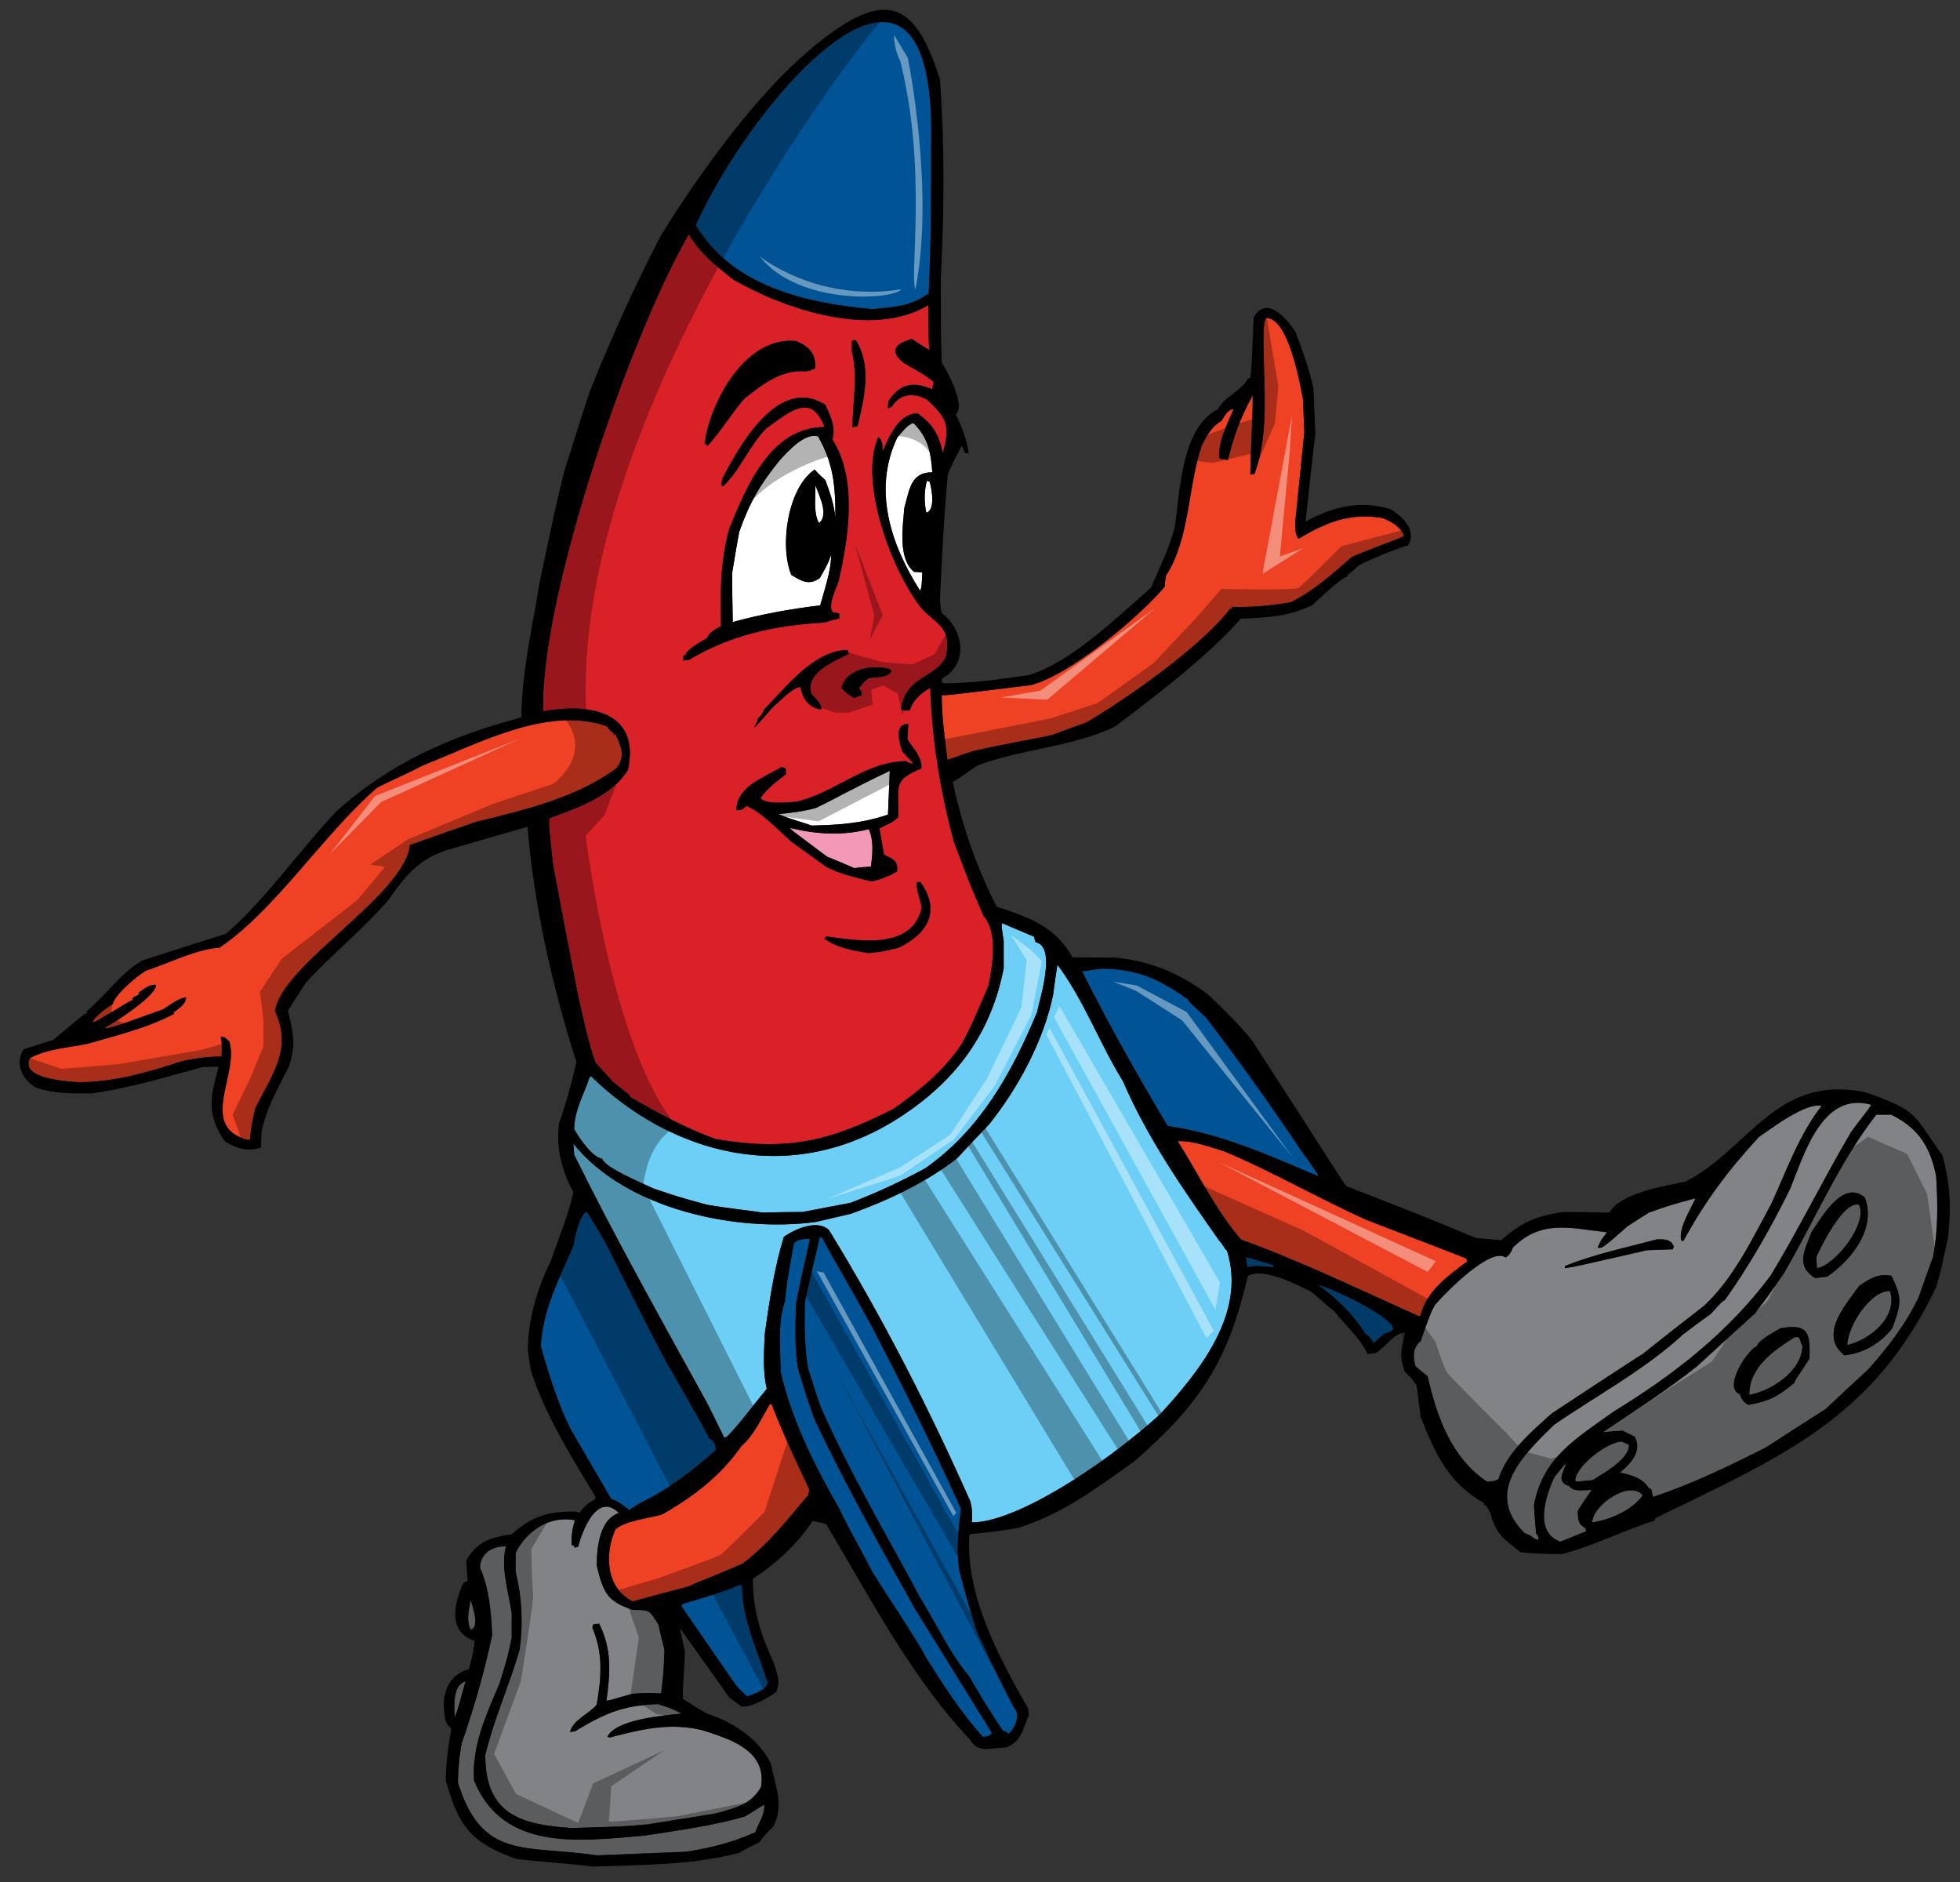 <?xml version="1.0" encoding="utf-8"?>
<!-- Generator: Adobe Illustrator 17.0.0, SVG Export Plug-In . SVG Version: 6.00 Build 0)  -->
<!DOCTYPE svg PUBLIC "-//W3C//DTD SVG 1.1//EN" "http://www.w3.org/Graphics/SVG/1.1/DTD/svg11.dtd">
<svg version="1.1" id="Layer_1" xmlns="http://www.w3.org/2000/svg" xmlns:xlink="http://www.w3.org/1999/xlink" x="0px" y="0px"
	 width="200px" height="192px" viewBox="0 0 200 192" style="enable-background:new 0 0 200 192;" xml:space="preserve">
<rect x="0" y="0" width="200" height="192" fill="#333333" stroke="none"/>
<path id="color6" style="fill:#818386;" d="M76.012,185.315c0.931-0.528,1.704-1.117,1.983-1.179c0,1.147-0.559,1.766-0.929,2.788
	c-2.356,1.055-4.494,1.58-7.035,1.983c-3.037,0.125-6.074,0.249-9.081,0.373c-7.391-1.094-11.747,0.538-14.225-7.438
	c0.032-1.363,0.126-2.695,0.404-4.029c1.271-3.687,2.294-7.221,3.097-11.032c-0.124-2.293-0.279-4.681-1.238-6.818
	c0-1.455,1.238-2.263,2.634-2.199c-0.559,2.23,0.278,4.586,0.59,6.846v2.483c-0.436,2.044-0.436,2.044-1.241,4.648
	c-1.363,3.224-2.85,6.353-2.6,9.917c2.967,7.159,10.469,6.23,17.414,5.607C69.132,186.741,72.728,186.273,76.012,185.315z
	 M58.657,176.637c-0.186,0-0.339,0.03-0.495,0.063c0.312-1.254,1.904-1.817,2.727-2.789c0.465-2.695,0.681-5.269-0.434-7.809
	c0-0.126,0.029-0.248,0.064-0.373c0.184-0.031,0.4-0.063,0.619-0.094c1.302,2.636,1.146,4.959,0.743,7.871
	c0.434-0.029,1.024-0.278,2.666-0.712c1.488-0.094,1.488-0.094,2.913-0.03c0.248-2.076,0.248-2.076,0.341-4.433
	c-0.216-0.866-0.433-1.734-0.619-2.603c-0.961-1.457-0.776-1.488-2.636-1.488c-2.633-0.93-2.943-1.703-3.656-4.493
	c0-1.827,0.278-4.739,2.26-5.393c-2.199-2.2-3.751,1.83-4.151,3.441l-0.372,0.093c-0.031-0.093-0.063-0.154-0.063-0.217h-0.215
	c-0.093-0.898,0.063-1.706,0.31-2.572c-2.634-0.525-4.959,1.146-6.043,3.315v1.954c0.653,2.603,0.775,5.328,0.404,7.963
	c-1.053,3.595-2.634,7.098-3.502,10.723c0,6.074,3.681,7.105,8.831,7.438c5.268-0.153,5.268-0.153,7.747-0.372
	c2.294-0.37,4.618-0.743,6.942-1.114c2.016-0.588,3.564-0.866,4.617-2.695c0.621-3.78-3.223-4.896-5.981-5.798
	c-3.379-0.804-6.199-0.092-9.452,0.746c-0.093-0.031-0.188-0.062-0.249-0.062c0.899-1.83,5.794-2.171,7.593-2.388
	c-1.177-0.559-1.177-0.559-2.418-0.958C63.585,173.973,61.726,174.778,58.657,176.637z M46.385,175.243
	c0.34-0.868,0.34-0.868,1.115-3.718C46.107,171.991,46.385,174.128,46.385,175.243z M48.027,163.249
	c-0.186,0.961-0.464,2.048,0,3.007C48.989,166.039,48.214,163.838,48.027,163.249z M160.151,151.628
	c-1.362-0.434-0.682-1.333-0.31-2.388c-0.436,0.465-0.837,0.961-1.238,1.459c-0.869,1.919-2.108,5.575,0.586,6.567
	c0.622-0.154,2.357-0.991,2.665-1.023c-0.03-0.122-0.062-0.245-0.062-0.339c-0.836-0.464-0.744-0.867-0.806-1.769
	c1.022-1.642,1.333-1.891,1.395-2.137C161.764,152,160.554,152.246,160.151,151.628z M156.744,156.432
	c0.215,0.277,0.215,0.277,0.276,0.619h-0.31c-0.65-0.465-0.65-0.465-1.147-0.65c-4.058-4.06-0.37-7.779,3.038-11.063
	c4.338-2.976,9.297-5.642,13.139-9.203c0.93-0.716,1.859-1.398,2.819-2.078c1.209-1.333,1.209-1.333,1.429-1.395
	c2.569-3.625,4.707-7.378,6.66-11.344c1.396-3.348,3.224-10.041,8.274-8.615c0,0.186-1.115,1.487-2.075,2.853
	c-2.82,4.771-5.299,9.854-8.182,14.596c-4.369,5.824-9.824,10.071-16.053,13.882c-3.813,2.76-7.19,4.648-8.087,9.514
	C156.588,154.51,156.648,155.47,156.744,156.432z M162.477,155.316c1.827-0.278,4.061-1.24,5.145-2.759
	C166.318,150.916,162.477,153.579,162.477,155.316z M197.558,119.956c0.186,2.788,0.217,5.516-0.311,8.274
	c-0.496,1.362-0.99,2.727-1.458,4.092c-1.301,2.726-3.127,5.112-5.145,7.374c-1.455,1.333-2.911,2.696-4.367,4.06
	c-2.048,1.302-4.061,2.604-6.075,3.904c-3.75,1.893-7.563,3.751-11.529,5.053c-0.062-0.279-0.124-0.559-0.187-0.807
	c-0.092-0.03-0.186-0.063-0.248-0.091c-0.588-1.023-1.859-1.364-2.944-1.582c1.115-0.931,2.294-2.169,1.521-3.656
	c-0.436-0.218-0.836-0.434-1.241-0.62c-0.682,0.031-1.363,0.092-2.013,0.156c3.254-2.202,6.538-4.278,9.606-6.726
	c1.984-1.829,3.967-3.628,5.95-5.423c0.467-0.714,0.932-1.149,2.912-4.061c3.133-5.361,5.611-11.28,9.422-16.178h1.551
	C195.73,115.089,196.938,116.918,197.558,119.956z M181.66,135.512c-0.436,0.278-2.355,1.27-2.355,1.799
	c-0.931,0.31-3.564,4.276-1.768,4.926c0.154,0.526,0.372,0.808,0.867,1.085c2.075-0.341,3.101-0.898,4.679-2.232
	c0.094-0.34,0.372-0.619,1.551-2.479C184.757,135.855,184.447,135.02,181.66,135.512z M186.464,130.244
	c2.51-1.768,4.989-4.864,3.843-8.059c-2.233-1.982-4.494,2.109-5.453,3.502c-0.744,1.922-1.645,3.473,0.37,4.711
	C185.627,130.337,186.028,130.276,186.464,130.244z M193.002,130.152c-1.396-0.248-2.17,0.275-3.285,1.023
	c-1.332,1.891-4.184,4.96-1.52,7.096c1.922-0.185,3.658-1.208,4.896-2.758C193.994,133.001,194.148,132.476,193.002,130.152z
	 M152.9,150.916c-0.435,0.186-0.435,0.186-1.148,0.246c-3.668-2.414-5.15-6.689-6.074-10.753c-0.433-0.341-0.837-0.682-1.238-1.022
	c-0.279-0.992-0.279-1.891,0.526-2.573c1.022-2.882,1.022-2.882,1.456-3.688c1.21-1.396,5.732-5.95,7.221-4.833
	c0.402-0.249,0.589-0.622,0.744-1.023c2.912-2.913,5.951-1.952,9.605-1.549c-0.557,0.683-0.557,0.683-0.959,1.518
	c0.061,0.093,0.061,0.093,0.434,0.031c0.713-0.496,0.713-0.496,2.571-2.139c0.743-0.496,1.485-0.962,2.232-1.426
	c2.2-0.773,2.2-0.773,4.742-1.457c-0.467,1.085-1.769,3.069-1.458,4.308c0.063,0,0.125,0.031,0.218,0.063
	c2.198-4.06,4.585-7.251,7.717-10.629c1.145-0.775,4.771-3.563,6.384-3.161c-2.323,2.975-3.564,6.603-5.145,10.011
	c-1.923,3.565-3.843,7.591-6.85,10.381c-2.076,1.612-4.152,3.226-6.197,4.866c-3.131,2.012-6.23,4.06-9.329,6.104
	C156.34,145.987,153.706,148.218,152.9,150.916z M159.686,129.377c1.055-0.155,1.055-0.155,8.369-1.829
	c0.867-0.029,1.735-0.062,2.634-0.093c0.031-0.094,0.063-0.187,0.124-0.246c-0.311-0.807-0.898-0.774-1.735-0.774
	c-3.097,0.835-6.415,1.517-9.391,2.727L159.686,129.377L159.686,129.377z M162.508,151.008c1.055-0.713,3.717-2.077,3.717-3.596
	c-0.244-0.124-0.493-0.246-0.742-0.341c-1.425,0-4.741,2.513-4.741,3.998c0.064,0.031,0.124,0.063,0.188,0.093
	C161.453,151.102,161.98,151.038,162.508,151.008z M183.145,136.413c-2.107,1.332-4.648,3.034-4.648,5.887
	c2.263-0.403,5.331-2.385,5.424-4.959c-0.123-0.31-0.249-0.619-0.341-0.896C183.426,136.413,183.27,136.413,183.145,136.413z
	 M188.508,137.217c2.295-0.527,5.206-2.883,4.338-5.518C190.803,131.7,188.508,135.357,188.508,137.217z M189.686,122.898
	c-1.58-0.372-3.779,4.091-4.339,5.331c0,0.372,0.033,0.742,0.064,1.147C187.237,129.1,190.645,124.821,189.686,122.898z"/>
<path id="color5" style="fill:#6DCFF6;" d="M125.193,127.579c2.046,6.354-2.818,12.366-6.878,16.765
	c-6.075,5.452-14.773,10.972-19.153,10.972c0.062-0.836,0.062-1.333-0.156-2.169c-4.212-9.483-8.986-18.813-14.409-27.646
	c-1.149-1.146-3.503-0.122-4.618,0.684c-0.992,3.224-1.488,6.662-1.953,9.979c-0.063,1.796-0.216,3.751,0.217,5.515
	c-1.333,1.612-2.604,3.379-4.06,4.898c-0.092,0.031-0.186,0.061-0.279,0.094c-0.588-1.21-1.176-2.388-1.764-3.564
	c-4.588-8.338-9.331-16.768-13.544-25.288c-0.032-0.404-0.063-0.774-0.093-1.148c5.362,6.691,16.579,9.08,24.731,7.994
	c1.176-0.277,2.386-0.557,3.594-0.836c3.781-1.363,7.686-3.193,10.847-5.67c1.052-1.148,2.137-2.294,3.221-3.409
	c3.007-3.751,5.61-8.585,6.573-13.297c0.122-1.022,0.277-2.046,0.432-3.036c2.729,3.656,4.309,8.059,6.695,11.901
	c2.479,5.794,6.229,11.156,9.823,16.269C124.73,126.865,124.978,127.455,125.193,127.579z M61.447,118.219
	c0.31,0.932,4.215,2.54,5.267,3.037c2.48,0.837,2.48,0.837,5.394,1.643c2.571,0.435,4.649,0.621,5.67,0.807
	c1.365-0.03,2.729-0.063,4.123-0.063c1.611-0.311,3.223-0.619,4.865-0.93c2.633-0.993,5.205-2.199,7.653-3.531
	c5.611-3.939,8.833-9.731,11.405-15.93c0.279-1.396,2.016-6.695-0.153-7.129c-0.063-0.185-0.125-0.371-0.154-0.558
	c-1.115-0.465-2.201-0.929-3.286-1.395c-0.03,0.402-0.03,0.402,0.188,1.828v2.789c-1.3,6.617-4.791,11.34-10.334,15.021
	c-11.424,7.582-23.767,3.803-31.782-4.018c-0.063,0.029-0.125,0.092-0.156,0.153c-0.589,1.767-1.551,3.379-1.551,5.269
	C59.153,116.143,60.393,118.033,61.447,118.219z"/>
<path id="color4" style="fill:#DA2128;" d="M60.765,108.396c0.589,0.65,1.178,1.304,1.767,1.953
	c1.704,1.362,1.704,1.362,1.797,1.581c2.851,1.643,5.609,3.158,8.707,4.275c7.284,1.238,11.555,0.271,18.16-3.099
	c2.76-1.954,5.114-3.873,6.973-6.663c0.93-1.766,0.93-1.766,2.697-5.887c0.405-2.077,0.992-5.394-0.497-7.098
	c-1.363-3.13-1.363-3.13-3.035-7.562c-1.396-5.176-2.23-10.351-2.418-15.712c-0.807,0.402-1.86,1.334-2.046,2.263
	c-0.372,0.032-0.589,0.124-0.93-0.094c0.502-3.463,3.438-3.064,4.586-5.362c0.497-2.54-0.37-3.036-2.23-4.616
	c-2.933-3.315-6.804-12.958-4.679-17.789c0.464,0.31,0.434,0.898,0.434,1.457c0.744-1.612,1.551-3.718,3.532-3.905
	c1.61,1.146,2.201,2.138,2.635,4.091c0.712-2.819,0.496-3.441-1.612-5.455c-1.333-0.713-2.758-0.683-3.595,0.714
	c-0.154,0.061-0.309,0.123-0.434,0.184c0.031-0.278,0.062-0.526,0.095-0.774c1.146-1.736,2.509-2.044,4.461-1.178
	c0.062-0.558,0.155-0.649,0.093-0.805c-1.115-0.806-1.115-0.806-2.976-1.86c-1.611-1.27-0.867-2.013,0.806-2.479
	c1.489,0.993,1.489,0.993,1.83,1.115c-0.124-0.371-0.124-0.371-0.155-4.556c-5.733,3.441-14.69,0.404-19.897-2.604
	c-1.857-1.457-3.347-2.632-4.554-4.618c-6.345,11.059-15.261,37.642-14.844,48.657c4.156-0.796,9.995-0.314,8.646,5.981
	c-1.643,2.666-5.208,3.903-8.028,4.926c-0.03,0.962-0.03,0.962,0.373,4.683c0.804,4.338,1.642,8.677,2.479,13.015
	C59.432,103.531,59.959,106.134,60.765,108.396z M91.724,96.681c-1.642,0.403-1.642,0.403-3.097,0.559
	c-1.673-0.28-3.1-0.497-4.495-1.459c0.063-0.092,0.124-0.187,0.188-0.249c3.283,0.436,8.769,1.426,9.731-2.943
	c-0.092-0.589-0.62-1.953-0.498-2.603h0.373C96.032,92.962,94.668,95.224,91.724,96.681z M92.687,73.843
	c-0.031,0.525-0.062,1.051-0.093,1.58c0.558,0.87,1.547,1.859,1.425,2.975c-2.914,1.239-2.295,1.642-2.355,4.959
	c-0.371,0.463-1.395,0.896-1.921,1.145c0.154,0.9,0.31,1.799,0.464,2.697c0.93,0.434,1.457,0.62,1.333,1.705
	c-0.806,0.494-1.706,0.835-2.603,1.021c-1.488-0.371-3.255-0.745-4.617-1.486c-1.21-0.869-2.418-1.737-3.595-2.573
	c-1.331-1.207-2.913-2.912-4.555-3.657c-0.342,0.341-0.527,0.496-1.022,0.434c0-2.416,2.789-3.283,4.555-4.37
	c0.559,0.031,0.496,0.188,0.496,0.713c-0.991,0.775-1.891,1.425-2.604,2.448c0.683,0.682,2.665,0.401,3.563,0.371
	c3.968-0.836,7.162-4.152,11.281-4.152c0.403,0.216,0.403,0.216,0.712,0.249c0-0.156-0.246-0.249-1.085-1.24
	C91.819,75.916,91.136,73.843,92.687,73.843z M77.284,73.377c0.122-0.157,0.71-0.744,0.619-0.93c2.23-2.233,5.113-6.136,8.615-6.136
	c0,0.123,0.031,0.249,0.062,0.4c-1.364,0.745-4.493,1.891-3.779,4.091c0.309,0.374,1.114,1.023,0.991,1.582
	c-1.21-0.123-1.953-1.147-2.108-2.292c-0.776,0-2.23,1.579-2.819,2.043c-1.675,1.922-1.675,1.922-1.921,2.077
	C77.313,73.532,77.313,73.532,77.284,73.377z M90.826,68.261c0.031,0.063,0.062,0.156,0.124,0.249
	c-0.402,0.68-1.486,0.527-2.262,0.68c-0.37,0.217-0.37,0.217-1.054,1.024c0.249,0.248,0.31,0.372,0.31,0.713
	c-0.279,0.092-0.528,0.186-0.774,0.279c-0.589-0.31-0.869-0.528-1.302-1.023C86.3,68.201,89.091,67.767,90.826,68.261z
	 M86.921,34.792c0.124-0.092,0.124-0.092,0.403-0.092c1.673,2.665,0.867,5.887,0.186,8.77c-0.186,0.03-0.374,0.092-0.525,0.154
	c0-2.633,0.587-5.146-0.064-7.747V34.792L86.921,34.792z M81.25,34.793c1.301,0.558,2.046,1.271,1.921,2.789
	c-0.434,0.218-0.434,0.218-0.959,0.309c-2.479-0.215-4.433,1.333-6.26,2.791c-1.302,1.486-2.388,3.316-3.688,4.74
	c-0.062,0-0.123,0.03-0.154,0.063v-0.186h-0.217C72.375,41.182,76.019,34.227,81.25,34.793z M69.723,66.868h0.216
	c0-0.558,1.705-1.488,2.202-1.767c0.246-0.62,0.897-0.929,1.425-1.24c-0.093-3.347-0.061-6.663,0.836-9.916
	c1.734-4.247,4.216-10.383,9.73-10.383c-1.363-3.533-3.471-1.612-5.919,0.125c-1.767,1.764-2.665,4.277-4.43,5.919
	c-0.064-0.03-0.126-0.062-0.188-0.093c0.031-0.218,0.063-0.435,0.093-0.652c1.706-3.315,5.734-10.629,10.538-7.561
	c0.525,1.146,1.085,2.262,0.712,3.533c2.604,4.028,1.643,10.102,0.621,14.504c-0.155,0.527-1.177,2.509-0.56,3.128
	c0.217,0.032,0.435,0.064,0.653,0.125v0.497c-0.527,0.122-1.053,0.278-1.58,0.431c-5.022,0.279-9.452,1.24-13.792,3.812
	c-0.186,0-0.373,0.032-0.558,0.063V66.868z"/>
<path id="color3" style="fill:#F498B8;" d="M88.657,84.593c0.527,1.21,0.371,2.543,0.217,3.814c-0.589,0.03-1.147,0.092-1.706,0.153
	c-0.93-0.4-1.858-0.805-2.789-1.176c-3.688-2.758-3.688-2.758-3.751-2.913C83.296,85.119,85.991,85.277,88.657,84.593z"/>
<path id="color2" style="fill:#EF4123;" d="M78.738,143.261c1.115,2.943,2.512,5.857,3.844,8.708
	c-0.032,0.154-0.063,0.341-0.093,0.526c-2.138,2.542-4.059,5.019-6.725,7.035c-3.966,1.705-4.74,1.923-5.516,2.323
	c-1.921,0.497-3.812,0.994-5.703,1.52c-2.696-1.395-2.88-4.742-1.765-7.314c0.898-0.899,3.502-1.177,4.772-1.55
	c3.224-1.828,5.982-3.938,8.12-7.004c1.207-0.992,2.075-2.913,2.882-4.245H78.738z M144.936,134.242
	c0.62-2.542,2.789-4.06,4.773-5.547c-0.032-0.126-0.063-0.218-0.094-0.311c-3.41-1.332-6.818-2.635-10.196-3.937
	c-4.896-2.2-9.574-4.928-14.535-7.005c-1.517-0.432-3.099-1.085-4.709-1.021c2.044,3.225,3.966,7.188,6.476,10.042
	c6.168,2.231,12.089,5.114,18.068,7.778H144.936z M62.872,78.397c-4.116,3.022-9.396,4.247-14.317,5.455
	c-2.262,0.774-4.494,1.549-6.725,2.355c-0.531,5.147-13.287,12.337-13.761,16.983c1.768,3.813-0.247,6.322-2.013,9.854
	c-0.404,1.769-0.404,1.769-0.557,3.225h-0.313c-4.989-1.425-0.712-6.757-1.797-10.041c-0.278-0.218-0.496-0.526-0.869-0.437
	c0.125,0.559,0.125,0.559,0.094,1.983c-1.396,0.031-2.728,0.187-4.092,0.497c-3.379,1.115-6.942,2.137-10.536,2.137
	c-1.023-0.092-5.982-0.31-4.929-2.447c1.673-0.96,4.029-1.084,5.919-1.484c2.883-0.84,6.105-1.613,8.772-3.039v-0.186
	c0.526-0.404,1.238-0.805,1.238-1.52c-0.868,0.156-1.611,0.774-2.355,1.24c-4.555,1.642-4.555,1.642-5.797,1.951
	c-0.062-0.03-0.123-0.063-0.153-0.063c1.052-0.526,5.515-3.471,5.205-4.402c-0.744,0-1.115,0.405-1.736,0.807v0.22
	c-0.215,0.091-0.432,0.187-0.619,0.307v0.218c-0.279,0.063-3.098,1.891-4.06,2.325c-0.093-0.372,1.58-1.705,1.983-1.828
	c0.311-1.115,2.48-2.882,3.41-3.471c2.326-0.746,5.114-2.2,7.531-2.355c3.384-2.276,6.453-5.892,9.549-9.467
	c2.12-2.445,4.25-4.871,6.506-6.834c0.99-0.558,2.975-1.364,4.709-2.295c5.455-2.137,12.738-6.135,18.75-3.996
	c0.433,0.557,0.433,0.557,0.68,0.65v0.187h0.218C63.398,76.226,63.864,77.157,62.872,78.397z M96.682,77.527
	c0.839-0.309,1.706-0.619,2.572-0.897c3.719-0.835,6.322-1.24,8.06-1.642c1.177-0.435,2.356-0.869,3.565-1.302
	c3.965-2.296,11.725-7.744,14.627-11.561h0.217v-0.216c2.014,0.062,3.997-0.124,5.98-0.465c2.324-1.146,4.246-2.881,6.232-4.617
	c1.922-0.869,4.401-1.675,5.327-2.138c-0.31-0.931-1.299-1.488-2.168-1.829c-3.317-0.59-5.795,0.434-8.582,2.108
	c-0.404-0.403-0.312-1.179-0.344-1.738c0.313-3.067,0.62-6.134,0.93-9.172c-0.061-1.085-0.092-2.169-0.124-3.223
	c-0.339-1.764-1.485-8.397-3.78-8.397c-0.122,0.248-0.122,0.248-0.248,1.084c-0.152,4.743,0.775,10.352-0.958,14.876h-0.404
	c0.031-2.666,0.247-5.392,0.247-8.059c-1.271,2.296-1.89,4.029-2.539,6.603c-0.278-0.063-0.558-0.125-0.836-0.156
	c-0.278-1.486,0.836-3.719,1.424-5.05c-0.525,0-0.992,0.742-1.207,1.176c-1.055,0.65-1.427,1.364-2.016,2.479
	c-1.487,4.278-1.179,9.452-3.688,13.357c-0.064,0.371-0.094,0.745-0.125,1.116c-2.6,3.094-9.756,9.092-13.699,10.041
	c-8.893,1.085-8.893,1.085-9.047,0.991C96.094,73.157,96.404,75.295,96.682,77.527z"/>
<path id="fill" style="fill:#FFFFFF;" d="M83.265,82.426c1.89-0.9,3.719-1.984,7.53-3.78c-0.062,1.486-0.124,2.974-0.187,4.462
	c-2.633,0.897-5.021,1.055-7.778,1.115c-1.021-0.371-1.951-0.559-3.408-1.176C80.692,82.952,82.023,82.764,83.265,82.426z
	 M74.772,63.459c-0.031-1.673-0.063-3.348-0.063-4.99c0.218-1.394,0.465-2.789,0.713-4.183c1.084-3.068,2.139-4.865,4.152-7.344
	c0.744-0.805,2.541-2.853,3.905-2.418c1.579,2.819,1.765,5.021,1.765,8.305c-0.154-1.425-0.527-2.509-1.022-3.842
	c-0.279-0.312-0.561-0.433-1.085-1.086c-2.759,1.829-3.628,7.81-2.388,10.753c1.024,0.622,1.798,1.117,2.912,0.313
	c0.84-1.489,0.84-1.489,1.15-2.387c0,1.675-0.683,3.563-1.117,5.176C80.69,62.125,77.686,62.653,74.772,63.459z M93.212,43.161
	c-0.652,0.154-1.177,0.959-1.642,1.455c-2.543,5.33-0.684,10.941,2.321,15.651c0.158-0.402,0.158-0.402,0.218-1.859
	c-0.277-0.032-0.558-0.062-0.835-0.062c-1.672-1.333-1.146-4.68-0.993-6.539c0.526-1.83,0.622-3.626,2.852-3.626
	C94.979,46.073,94.698,44.647,93.212,43.161z M83.573,53.356c1.055-0.807-0.029-2.881-0.37-3.842
	C83.233,50.662,82.985,52.395,83.573,53.356z M94.515,52.303c0.93-0.217,0.589-2.387,0.34-3.162
	c-0.093-0.031-0.187-0.063-0.278-0.093C94.297,50.101,94.297,51.218,94.515,52.303z"/>
<path id="color1" style="fill:#005496;" d="M93.335,164.087c2.604,4.215,5.24,8.461,7.874,12.705
	c-0.156,0.343-0.527,0.343-0.899,0.403c-2.262-2.479-4.152-5.453-5.95-8.307c-0.434-0.898-0.434-0.898-5.269-8.396
	c-1.767-3.38-2.603-4.775-3.503-6.696c-2.509-4.339-4.771-8.925-5.918-13.792c-0.031-2.229-0.342-5.112,0.433-7.25
	c0.156-1.982,0.559-3.873,0.898-5.857c0.403-0.559,1.022-0.463,1.643-0.527c-0.403,2.016-0.805,3.317-1.427,6.663
	c-0.062,2.199-0.153,4.464,0.218,6.633c0.836,2.787,0.836,2.787,1.673,5.115C86.178,151.349,89.803,157.733,93.335,164.087z
	 M98.047,153.889c-2.789-6.197-5.827-12.271-8.956-18.313c-3.409-6.199-4.246-7.439-5.177-9.268
	c-0.092-0.063-0.187-0.094-0.248-0.123c-0.525,2.168-1.022,4.368-1.517,6.569c-0.064,2.355-0.064,4.525,0.309,6.849
	c0.405,1.273,0.807,2.542,1.241,3.813c2.943,6.727,6.788,13.204,10.257,19.68c1.61,2.602,2.944,5.547,4.927,7.902
	c1.086,1.891,2.232,3.752,3.44,5.548c0.464,0.187,0.464,0.187,0.56,0.342c0.712-0.559,1.301-1.953,0.559-2.695
	c-2.048-3.998-2.048-3.998-3.72-7.623c-1.024-3.227-1.024-3.227-1.86-6.447C97.581,157.888,97.768,156.153,98.047,153.889z
	 M74.68,162.04c-3.656,1.273-4.678,1.456-5.113,1.644v0.218c1.86,2.695,3.718,5.392,5.579,8.09c0.34,0.339,0.713,0.71,1.084,1.084
	c0.649-0.251,1.952-0.652,2.109-1.366c-1.023-3.314-2.634-6.477-2.634-10.009C75.299,161.732,75.299,161.732,74.68,162.04z
	 M64.236,154.076c0.216-0.279,0.588-0.401,0.96-0.68c3.006-1.459,5.393-3.287,7.873-5.487c-0.093-0.59-0.188-0.868-0.713-1.18
	c-1.022-1.949-1.022-1.949-4.525-8.057c-3.409-6.508-4.246-8.368-5.982-11.776c-1.89-3.223-1.89-3.223-2.044-3.286
	c-0.745,0.591-1.117,2.48-1.303,3.502c-1.426,3.347-3.13,6.508-3.316,10.228c0.836,2.944,1.672,5.641,3.005,8.4
	c1.396,2.385,2.789,4.772,4.185,7.189C63.15,153.148,63.585,153.579,64.236,154.076z M134.523,131.113
	c1.92,1.362,3.594,3.035,4.864,5.021c0.403,0.215,0.559,0.495,0.775,0.897c0.34-0.341,0.713-0.651,1.084-0.961
	c0.715-0.249,0.715-0.249,0.93-0.466C142.178,134.334,135.328,131.113,134.523,131.113z M127.271,129.281
	c0.867-0.243,1.766-0.06,2.665,0v-0.214c-0.93-0.278-1.859-0.559-2.787-0.837C127.178,128.569,127.208,128.912,127.271,129.281z
	 M134.492,119.986c0.029-0.156,0.029-0.156-1.768-2.666c-3.068-4.586-6.291-9.111-9.639-13.479c-1.766-1.643-1.766-1.643-1.89-1.892
	c-2.881-2.046-5.051-3.067-8.74-3.129c-0.681,0.094-1.363,0.185-2.045,0.277c2.696,5.331,5.673,10.662,8.741,15.773
	C124.514,115.615,129.532,117.879,134.492,119.986z M89.028,31.54c2.2-0.218,3.906-0.279,5.733-1.612
	c0.248-5.083,0.248-10.196,0.248-15.279c0.578-26.255-18.223-4.626-24.018,8.337C74.803,29.245,82.21,30.919,89.028,31.54z"/>
<path id="outline" d="M190.366,111.433c-9.156-1.91-11.902,5.825-18.377,9.112c-2.046,0.435-6.664,1.146-7.748,3.16
	c-1.579-0.03-3.159-0.063-4.74-0.063c-2.853,0.435-4.275,1.083-6.322,2.882c-0.868-0.091-1.734-0.155-2.57-0.217
	c-4.37-1.859-8.833-3.595-13.235-5.301c-1.302-1.857-1.766-2.758-9.607-14.843c-1.361-1.705-2.912-3.191-4.492-4.711
	c-2.818-2.108-5.92-3.441-9.453-3.75c-1.455-0.031-2.913-0.031-4.368-0.031c-1.799-3.162-4.369-4.058-7.749-5.174
	c-2.106-4.091-3.502-8.214-4.493-12.707c0.898-0.497,1.644-1.146,2.572-1.706c4.526-1.705,9.483-1.827,13.946-3.934
	c4.061-3.029,9.503-7.202,12.891-11.033c2.729-0.125,4.774-0.188,7.253-1.363c0.495-0.404,2.758-2.667,3.626-2.945v-0.187
	c0.188-0.061,0.188-0.061,1.177-0.96c1.644-0.804,3.286-1.488,5.021-2.045c0.898-1.521-0.618-3.007-1.859-3.688
	c-3.162-0.93-5.794-0.217-8.615,1.27c0.31-3.007,0.65-5.98,0.991-8.957c-0.063-1.55-0.124-3.1-0.188-4.648
	c-0.463-2.015-1.113-3.845-1.857-5.766c-0.93-1.425-2.945-3.718-4.246-1.456c-0.217,5.206-0.217,5.206-0.341,6.199
	c-0.093,0-0.187,0.031-0.249,0.061c-0.588,1.209-2.414,1.828-3.067,3.131c-3.811,1.891-3.873,8.739-4.4,12.086
	c-0.704,2.428-1.409,3.752-2.417,6.104c-3.504,3.076-8.217,7.651-12.488,8.926c-2.82,0.404-5.827,0.836-8.71,0.836
	c-0.061-0.062-0.124-0.124-0.154-0.153c0-0.126,0-0.249,0.031-0.344c2.797-1.49,2.169-5.066-0.062-6.691
	c-0.063-0.466-0.125-0.932-0.154-1.396c0.216-4.244,0.403-8.521,0.805-12.737c0.402-0.992,0.867-1.891,1.394-2.851
	c0.092,0,0.092,0,0.34,0.681h0.405c-0.248-1.518-0.684-2.604-1.332-3.966c1.054-0.743-0.807-4.371-1.426-5.238
	c-0.094-2.88-0.094-2.88-0.094-8.736c0.342-6.725,0.403-13.451-0.092-20.176c-2.565-8.151-5.663-9.667-13.778-2.596
	c-6.442,5.611-12.627,15.133-14.734,18.586c-2.697,5.175-5.084,10.505-7.252,15.929c-0.868,2.665-1.735,5.361-2.571,8.058
	c-0.838,3.41-0.838,3.41-2.48,11.157c-0.712,4.401-1.892,9.483-1.892,13.945c-7.306,1.946-13.304,4.611-18.842,9.546
	c-3.844,4.06-7.067,8.799-11.28,12.52c-2.882,0.899-5.766,1.829-8.614,2.756c-2.17,1.301-3.658,3.504-5.578,5.114v0.218
	c-0.28,0.094-0.28,0.094-3.472,2.758c-0.991,0.313-1.983,0.621-2.975,0.933c-0.991,1.361-0.188,3.097,1.178,3.903
	c1.797,0.651,3.781,0.619,5.672,0.619c3.874-0.524,7.625-1.673,11.375-2.695c0.524-0.029,1.084-0.029,1.642-0.029
	c-0.868,3.068-1.24,4.988,0.65,7.623c1.21,0.743,2.355,1.053,3.688,0.619c0-0.527,0-1.054,0.031-1.55
	c0.464-2.448,1.703-4.492,2.787-6.693c0.745-2.108,0.466-3.566-0.092-5.704c0.619-0.99,1.24-1.982,1.891-2.942
	c2.665-2.882,5.795-5.394,8.368-8.368c1.704-2.419,2.943-4.029,5.826-5.051c2.788-0.805,5.576-1.613,8.367-2.417
	c0.65,7.994,2.54,16.362,4.988,23.986c-0.464,2.106-1.054,4.215-1.764,6.262c-0.342,2.479,0.278,4.865,1.456,7.034
	c-0.527,2.389-1.518,4.74-2.324,7.066c-1.364,2.727-2.323,5.98-2.323,9.05c0.092,0.68,0.186,1.362,0.31,2.076
	c1.487,4.615,4.12,8.769,6.6,12.891c-0.032,0.063-0.032,0.124-0.032,0.218c-0.71,0.401-1.115,0.744-1.611,1.395
	c-0.153-0.061-0.31-0.092-0.464-0.123c-2.881,0-4.369,0.494-6.444,2.322c-2.109,0.312-3.565,0.714-4.65,2.697
	c0.032,0.682,0.093,1.362,0.154,2.075c-0.154,0.063-0.309,0.125-0.434,0.188c-0.99,2.106-1.611,5.018,1.146,5.918
	c-0.155,1.239-0.155,1.239-0.589,2.882c-2.479,0.713-2.881,3.069-2.354,5.361c0.249,0.437,0.249,0.437,0.558,0.714
	c-0.309,1.828-0.558,3.472-0.558,5.301c1.351,4.795,2.636,6.338,7.188,7.994c2.696,0.311,5.827,0.496,7.842,0.775
	c5.113-0.188,9.948-0.123,14.876-1.396c0.681-0.371,1.364-0.744,2.077-1.084c0.589-0.773,0.589-0.773,1.425-1.61
	c1.176-2.108,0.186-4.216-0.248-6.447c-1.242-2.48-3.752-4.152-6.355-5.02c-0.806-0.403-0.806-0.403-2.604-1.55
	c-0.063-1.58,0.187-3.287,0.187-4.898c-0.187-0.772-0.341-1.548-0.497-2.322c1.676,2.355,3.349,4.709,5.052,7.095
	c0.403,0.28,0.805,0.589,1.209,0.899c0.991,0.124,2.789-0.899,3.565-1.486c0.465-1.116,0.061-1.891-0.249-2.944
	c-1.364-3.007-2.138-5.392-2.138-8.616c2.422-1.514,4.572-3.59,6.105-5.889c0.434,0.094,0.898,0.188,1.364,0.311
	c4.493,7.5,8.616,15.558,14.657,21.973c0.931,1.52,2.108,0.838,3.719,0.838c1.52-0.589,1.704-1.83,2.323-3.346
	c-0.028-0.218-0.062-0.405-0.062-0.592c-2.945-5.176-6.447-11.621-6.012-17.819c1.673-0.152,3.348-0.37,4.988-0.649
	c4.613-1.487,7.773-3.917,11.837-6.785c6.903-6.013,9.589-10.363,11.591-18.905c1.459-0.961,5.052,0.898,6.385,1.549
	c0.931,0.713,1.643,1.457,2.417,2.016c0.898,1.177,2.882,3.006,3.411,4.4c0.276-0.061,0.557-0.093,0.866-0.123
	c0.897-0.558,1.858-2.077,2.976-2.077c-0.436,1.831-0.619,2.323-0.031,3.999c0.838,0.836,0.838,0.836,1.209,1.424
	c0.124,1.056,0.246,2.108,0.402,3.194c1.455,3.688,2.851,6.784,6.478,8.77v0.216h0.186c0.155,0.28,0.312,0.559,0.465,0.839
	c0.496,2.076,1.426,2.664,3.069,3.966c1.393,0.155,2.819,0.187,4.212,0.187c3.255-0.837,6.292-2.417,9.516-3.441v-0.216
	c13.007-6.334,22.259-10.156,28.666-23.555c0.401-1.332,0.401-1.332,1.237-5.144c0.311-3.101,0.218-5.361-0.588-8.338
	C195.2,113.78,195.992,113.396,190.366,111.433z M112.456,98.82c3.689,0.062,5.859,1.083,8.74,3.129
	c0.124,0.249,0.124,0.249,1.89,1.892c3.348,4.368,6.571,8.894,9.639,13.479c1.797,2.51,1.797,2.51,1.768,2.666
	c-4.959-2.108-9.979-4.371-15.34-5.115c-3.068-5.112-6.045-10.442-8.741-15.773C111.093,99.005,111.776,98.914,112.456,98.82z
	 M105.143,69.905c3.943-0.948,11.1-6.945,13.699-10.041c0.031-0.372,0.063-0.745,0.125-1.116c2.509-3.905,2.199-9.08,3.688-13.357
	c0.588-1.115,0.961-1.828,2.016-2.479c0.215-0.434,0.681-1.176,1.207-1.176c-0.588,1.331-1.703,3.563-1.425,5.05
	c0.279,0.03,0.559,0.093,0.837,0.156c0.649-2.575,1.271-4.307,2.539-6.603c0,2.666-0.216,5.392-0.247,8.059h0.403
	c1.734-4.524,0.807-10.133,0.959-14.876c0.126-0.836,0.126-0.836,0.248-1.084c2.295,0,3.441,6.633,3.78,8.397
	c0.032,1.054,0.064,2.138,0.124,3.223c-0.31,3.039-0.617,6.106-0.93,9.172c0.032,0.559-0.061,1.335,0.342,1.738
	c2.789-1.674,5.268-2.696,8.584-2.108c0.869,0.34,1.858,0.898,2.168,1.829c-0.928,0.463-3.405,1.269-5.327,2.138
	c-1.984,1.735-3.907,3.471-6.231,4.617c-1.982,0.342-3.967,0.527-5.98,0.465v0.216h-0.217c-2.902,3.818-10.662,9.265-14.627,11.561
	c-1.209,0.433-2.389,0.867-3.565,1.302c-1.736,0.401-4.34,0.805-8.059,1.642c-0.867,0.28-1.733,0.59-2.573,0.898
	c-0.277-2.233-0.587-4.371-0.587-6.633C96.249,70.99,96.249,70.99,105.143,69.905z M95.01,14.648c0,5.083,0,10.196-0.248,15.279
	c-1.828,1.333-3.533,1.395-5.733,1.612c-6.819-0.621-14.225-2.295-18.036-8.555C76.787,10.023,95.588-11.606,95.01,14.648z
	 M48.555,83.852c-2.262,0.774-4.494,1.549-6.725,2.355c-0.531,5.147-13.287,12.337-13.761,16.983
	c1.768,3.813-0.247,6.322-2.013,9.854c-0.404,1.769-0.404,1.769-0.557,3.225h-0.313c-4.989-1.425-0.712-6.757-1.797-10.041
	c-0.278-0.218-0.496-0.526-0.869-0.437c0.125,0.559,0.125,0.559,0.094,1.983c-1.396,0.031-2.728,0.187-4.092,0.497
	c-3.379,1.115-6.942,2.137-10.536,2.137c-1.023-0.092-5.982-0.31-4.929-2.447c1.673-0.96,4.029-1.084,5.919-1.484
	c2.883-0.84,6.105-1.613,8.772-3.039v-0.186c0.526-0.404,1.238-0.805,1.238-1.52c-0.868,0.156-1.611,0.774-2.355,1.24
	c-4.555,1.642-4.555,1.642-5.797,1.951c-0.062-0.03-0.123-0.063-0.153-0.063c1.052-0.526,5.515-3.471,5.205-4.402
	c-0.744,0-1.115,0.405-1.736,0.807v0.22c-0.215,0.091-0.432,0.187-0.619,0.307v0.218c-0.279,0.063-3.098,1.891-4.06,2.325
	c-0.093-0.372,1.58-1.705,1.983-1.828c0.311-1.115,2.48-2.882,3.41-3.471c2.326-0.746,5.114-2.2,7.531-2.355
	c3.384-2.276,6.453-5.892,9.549-9.467c2.12-2.445,4.25-4.871,6.506-6.834c0.99-0.558,2.975-1.364,4.709-2.295
	c5.455-2.137,12.738-6.135,18.75-3.996c0.433,0.557,0.433,0.557,0.68,0.65v0.187h0.218c0.589,1.299,1.055,2.232,0.062,3.471
	C58.756,81.418,53.476,82.644,48.555,83.852z M56.427,88.16c-0.403-3.72-0.403-3.72-0.373-4.684c2.82-1.022,6.385-2.259,8.027-4.925
	c1.35-6.296-4.489-6.778-8.645-5.982c-0.417-11.015,8.499-37.597,14.844-48.657c1.208,1.985,2.697,3.162,4.555,4.618
	c5.207,3.008,14.163,6.043,19.896,2.604c0.031,4.185,0.031,4.185,0.155,4.556c-0.341-0.123-0.341-0.123-1.83-1.115
	c-1.672,0.465-2.418,1.209-0.806,2.479c1.859,1.054,1.859,1.054,2.975,1.86c0.064,0.156-0.031,0.249-0.091,0.805
	c-1.953-0.866-3.315-0.559-4.463,1.178c-0.032,0.247-0.063,0.496-0.094,0.774c0.125-0.061,0.279-0.123,0.435-0.184
	c0.837-1.397,2.263-1.427,3.595-0.714c2.108,2.014,2.324,2.636,1.612,5.455c-0.435-1.953-1.024-2.944-2.635-4.091
	c-1.981,0.188-2.789,2.293-3.532,3.905c0-0.559,0.031-1.147-0.434-1.457c-2.124,4.831,1.747,14.473,4.679,17.789
	c1.86,1.581,2.727,2.077,2.231,4.616c-1.148,2.299-4.085,1.899-4.587,5.362c0.34,0.218,0.558,0.125,0.931,0.094
	c0.185-0.931,1.239-1.86,2.045-2.263c0.188,5.361,1.022,10.536,2.418,15.712c1.673,4.432,1.673,4.432,3.035,7.562
	c1.489,1.704,0.901,5.021,0.497,7.098c-1.768,4.122-1.768,4.122-2.697,5.888c-1.857,2.789-4.212,4.709-6.973,6.662
	c-6.606,3.369-10.876,4.338-18.16,3.099c-3.099-1.116-5.857-2.633-8.706-4.275c-0.093-0.22-0.093-0.22-1.798-1.581
	c-0.589-0.65-1.178-1.303-1.767-1.953c-0.805-2.262-1.333-4.863-1.858-7.221C58.069,96.836,57.231,92.498,56.427,88.16z
	 M92.281,51.807c-0.153,1.858-0.68,5.206,0.993,6.539c0.278,0,0.558,0.029,0.835,0.062c-0.06,1.458-0.06,1.458-0.218,1.859
	c-3.005-4.71-4.863-10.321-2.321-15.651c0.463-0.496,0.99-1.301,1.642-1.455c1.486,1.486,1.767,2.912,1.922,5.021
	C92.903,48.181,92.808,49.978,92.281,51.807z M94.515,52.303c-0.218-1.085-0.218-2.202,0.062-3.254
	c0.092,0.03,0.186,0.062,0.278,0.093C95.104,49.917,95.444,52.086,94.515,52.303z M60.146,109.946
	c0.03-0.063,0.093-0.125,0.156-0.154c8.016,7.82,20.357,11.6,31.782,4.018c5.543-3.682,9.034-8.404,10.334-15.021v-2.789
	c-0.217-1.425-0.217-1.425-0.188-1.828c1.084,0.465,2.17,0.93,3.285,1.395c0.03,0.187,0.094,0.373,0.155,0.558
	c2.169,0.435,0.434,5.733,0.153,7.129c-2.571,6.199-5.795,11.991-11.405,15.93c-2.447,1.332-5.019,2.538-7.653,3.531
	c-1.643,0.311-3.254,0.619-4.865,0.93c-1.395,0-2.758,0.031-4.123,0.063c-1.022-0.186-3.099-0.371-5.67-0.807
	c-2.913-0.805-2.913-0.805-5.394-1.643c-1.052-0.496-4.958-2.106-5.267-3.037c-1.055-0.187-2.295-2.077-2.854-3.005
	C58.595,113.324,59.556,111.711,60.146,109.946z M58.193,145.74c-1.333-2.76-2.17-5.455-3.006-8.4
	c0.186-3.72,1.89-6.881,3.316-10.228c0.187-1.022,0.559-2.911,1.303-3.502c0.154,0.063,0.154,0.063,2.044,3.286
	c1.736,3.408,2.573,5.268,5.982,11.776c3.503,6.107,3.503,6.107,4.526,8.057c0.524,0.311,0.619,0.59,0.712,1.18
	c-2.48,2.199-4.866,4.028-7.872,5.487c-0.372,0.277-0.744,0.399-0.96,0.68c-0.651-0.497-1.086-0.928-1.859-1.146
	C60.98,150.513,59.587,148.125,58.193,145.74z M48.027,166.256c-0.464-0.959-0.186-2.046,0-3.007
	C48.214,163.838,48.989,166.039,48.027,166.256z M47.5,171.525c-0.774,2.85-0.774,2.85-1.115,3.718
	C46.385,174.128,46.107,171.991,47.5,171.525z M77.066,186.927c-2.355,1.054-4.494,1.579-7.035,1.982
	c-3.037,0.124-6.074,0.249-9.081,0.373c-7.391-1.094-11.747,0.539-14.225-7.438c0.032-1.363,0.126-2.695,0.404-4.029
	c1.271-3.687,2.294-7.221,3.097-11.032c-0.124-2.293-0.279-4.681-1.238-6.818c0-1.456,1.238-2.263,2.634-2.2
	c-0.558,2.232,0.278,4.587,0.59,6.848v2.482c-0.436,2.044-0.436,2.044-1.241,4.648c-1.363,3.223-2.85,6.352-2.6,9.917
	c2.967,7.159,10.469,6.23,17.414,5.607c3.348-0.524,6.943-0.992,10.229-1.95c0.93-0.529,1.703-1.117,1.982-1.179
	C77.994,185.284,77.437,185.902,77.066,186.927z M69.566,174.809c-1.796,0.218-6.694,0.558-7.593,2.387
	c0.061,0,0.154,0.03,0.249,0.063c3.253-0.838,6.073-1.551,9.452-0.746c2.758,0.9,6.602,2.018,5.981,5.798
	c-1.054,1.829-2.603,2.108-4.617,2.695c-2.324,0.371-4.647,0.744-6.942,1.114c-2.479,0.219-2.479,0.219-7.747,0.372
	c-5.151-0.332-8.831-1.363-8.831-7.436c0.867-3.626,2.447-7.129,3.502-10.724c0.371-2.635,0.249-5.361-0.404-7.964v-1.953
	c1.085-2.17,3.41-3.842,6.043-3.315c-0.247,0.866-0.403,1.674-0.31,2.572h0.215c0,0.063,0.032,0.124,0.063,0.217L59,157.795
	c0.4-1.61,1.952-5.642,4.151-3.441c-1.982,0.652-2.26,3.565-2.26,5.393c0.713,2.79,1.024,3.564,3.656,4.494
	c1.859,0,1.675,0.03,2.636,1.486c0.186,0.868,0.403,1.736,0.619,2.604c-0.093,2.356-0.093,2.356-0.341,4.432
	c-1.425-0.063-1.425-0.063-2.913,0.031c-1.642,0.434-2.231,0.683-2.666,0.713c0.403-2.913,0.559-5.237-0.743-7.872
	c-0.218,0.031-0.435,0.063-0.619,0.095c-0.035,0.124-0.064,0.246-0.064,0.371c1.115,2.541,0.899,5.114,0.434,7.81
	c-0.823,0.972-2.415,1.535-2.727,2.789c0.156-0.031,0.309-0.061,0.495-0.061c3.068-1.859,4.928-2.665,8.491-2.787
	C68.389,174.25,68.389,174.25,69.566,174.809z M78.338,171.708c-0.157,0.713-1.46,1.115-2.109,1.366
	c-0.371-0.374-0.744-0.745-1.084-1.084c-1.86-2.698-3.719-5.395-5.579-8.09v-0.217c0.435-0.188,1.457-0.373,5.113-1.645
	c0.619-0.308,0.619-0.308,1.023-0.342C75.703,165.231,77.313,168.395,78.338,171.708z M82.489,152.496
	c-2.138,2.542-4.059,5.019-6.725,7.035c-3.966,1.705-4.74,1.923-5.516,2.323c-1.921,0.497-3.812,0.994-5.703,1.52
	c-2.696-1.395-2.88-4.742-1.765-7.314c0.898-0.899,3.502-1.177,4.772-1.55c3.224-1.828,5.982-3.938,8.12-7.004
	c1.207-0.992,2.075-2.913,2.882-4.245h0.185c1.115,2.943,2.512,5.857,3.844,8.708C82.551,152.123,82.52,152.31,82.489,152.496z
	 M100.309,177.195c-2.262-2.479-4.152-5.453-5.95-8.307c-0.434-0.898-0.434-0.898-5.269-8.396c-1.767-3.38-2.603-4.775-3.504-6.696
	c-2.508-4.339-4.77-8.925-5.916-13.792c-0.033-2.229-0.343-5.112,0.432-7.25c0.156-1.982,0.559-3.873,0.898-5.857
	c0.403-0.559,1.023-0.463,1.643-0.527c-0.403,2.016-0.805,3.317-1.427,6.663c-0.062,2.199-0.153,4.464,0.218,6.633
	c0.836,2.787,0.836,2.787,1.672,5.115c3.07,6.568,6.695,12.953,10.228,19.307c2.604,4.215,5.24,8.461,7.874,12.705
	C101.053,177.134,100.682,177.134,100.309,177.195z M99.721,166.565c1.673,3.625,1.673,3.625,3.72,7.624
	c0.742,0.741,0.154,2.138-0.559,2.695c-0.096-0.155-0.096-0.155-0.559-0.342c-1.209-1.796-2.355-3.657-3.44-5.548
	c-1.982-2.355-3.317-5.3-4.927-7.902c-3.472-6.476-7.315-12.953-10.258-19.68c-0.435-1.271-0.836-2.54-1.241-3.813
	c-0.372-2.323-0.372-4.493-0.31-6.85c0.495-2.199,0.991-4.399,1.518-6.568c0.063,0.029,0.156,0.062,0.248,0.123
	c0.931,1.828,1.769,3.068,5.177,9.269c3.129,6.041,6.168,12.115,8.956,18.313c-0.278,2.264-0.464,3.998-0.187,6.23
	C98.698,163.341,98.698,163.341,99.721,166.565z M118.315,144.345c-6.075,5.452-14.773,10.972-19.153,10.972
	c0.062-0.836,0.062-1.333-0.156-2.168c-4.212-9.483-8.986-18.813-14.409-27.646c-1.149-1.147-3.503-0.122-4.618,0.684
	c-0.992,3.224-1.488,6.662-1.953,9.979c-0.063,1.796-0.216,3.751,0.217,5.516c-1.333,1.611-2.604,3.378-4.06,4.897
	c-0.092,0.031-0.186,0.062-0.279,0.095c-0.588-1.211-1.176-2.389-1.764-3.564c-4.588-8.338-9.331-16.768-13.544-25.289
	c-0.032-0.403-0.063-0.773-0.093-1.147c5.362,6.692,16.579,9.08,24.731,7.995c1.176-0.278,2.386-0.559,3.594-0.837
	c3.781-1.363,7.686-3.193,10.847-5.67c1.052-1.147,2.137-2.294,3.221-3.409c3.007-3.751,5.61-8.584,6.573-13.297
	c0.122-1.023,0.277-2.046,0.432-3.036c2.729,3.656,4.309,8.06,6.695,11.901c2.479,5.794,6.229,11.156,9.823,16.269
	c0.313,0.278,0.559,0.868,0.775,0.992C127.239,133.933,122.375,139.945,118.315,144.345z M129.936,129.281
	c-0.899-0.06-1.798-0.243-2.665,0c-0.063-0.369-0.093-0.712-0.122-1.051c0.928,0.278,1.858,0.559,2.787,0.837V129.281z
	 M141.247,136.07c-0.371,0.31-0.743,0.619-1.084,0.961c-0.218-0.401-0.373-0.684-0.774-0.896c-1.273-1.986-2.945-3.659-4.865-5.022
	c0.806,0,7.654,3.222,7.654,4.491C141.961,135.821,141.961,135.821,141.247,136.07z M126.65,126.464
	c-2.51-2.854-4.432-6.817-6.476-10.042c1.61-0.063,3.193,0.59,4.709,1.021c4.961,2.077,9.639,4.805,14.535,7.005
	c3.378,1.302,6.786,2.604,10.196,3.937c0.03,0.093,0.062,0.185,0.094,0.311c-1.983,1.487-4.153,3.005-4.773,5.547h-0.217
	C138.739,131.578,132.818,128.695,126.65,126.464z M152.9,150.916c-0.435,0.186-0.435,0.186-1.148,0.246
	c-3.668-2.414-5.15-6.689-6.074-10.753c-0.433-0.341-0.837-0.682-1.238-1.022c-0.279-0.992-0.279-1.891,0.526-2.573
	c1.022-2.882,1.022-2.882,1.456-3.688c1.21-1.396,5.732-5.95,7.221-4.833c0.402-0.249,0.589-0.622,0.744-1.023
	c2.912-2.913,5.951-1.952,9.605-1.549c-0.557,0.683-0.557,0.683-0.959,1.518c0.061,0.093,0.061,0.093,0.434,0.031
	c0.713-0.496,0.713-0.496,2.571-2.139c0.743-0.496,1.485-0.962,2.232-1.426c2.2-0.773,2.2-0.773,4.742-1.457
	c-0.467,1.085-1.769,3.069-1.458,4.308c0.063,0,0.125,0.031,0.218,0.063c2.198-4.06,4.585-7.251,7.717-10.629
	c1.145-0.775,4.771-3.563,6.384-3.161c-2.323,2.975-3.564,6.603-5.145,10.011c-1.923,3.565-3.843,7.591-6.85,10.381
	c-2.076,1.612-4.152,3.226-6.197,4.866c-3.131,2.012-6.23,4.06-9.329,6.104C156.34,145.987,153.706,148.218,152.9,150.916z
	 M156.711,157.051c-0.649-0.465-0.649-0.465-1.146-0.65c-4.058-4.06-0.37-7.779,3.039-11.063c4.337-2.976,9.296-5.642,13.139-9.203
	c0.93-0.716,1.857-1.398,2.817-2.078c1.211-1.333,1.211-1.333,1.429-1.395c2.57-3.625,4.709-7.378,6.662-11.344
	c1.395-3.348,3.223-10.041,8.273-8.615c0,0.186-1.115,1.487-2.075,2.853c-2.82,4.771-5.299,9.854-8.183,14.596
	c-4.368,5.824-9.822,10.071-16.052,13.882c-3.813,2.76-7.191,4.648-8.088,9.514c0.062,0.961,0.122,1.922,0.216,2.884
	c0.217,0.277,0.217,0.277,0.277,0.619L156.711,157.051L156.711,157.051z M165.481,147.071c0.249,0.095,0.498,0.217,0.743,0.341
	c0,1.519-2.663,2.883-3.717,3.596c-0.528,0.03-1.055,0.094-1.581,0.154c-0.064-0.029-0.124-0.061-0.188-0.093
	C160.74,149.584,164.058,147.071,165.481,147.071z M161.794,155.905c0,0.094,0.03,0.217,0.062,0.339
	c-0.31,0.031-2.043,0.868-2.666,1.023c-2.693-0.991-1.455-4.648-0.586-6.567c0.401-0.498,0.804-0.994,1.239-1.459
	c-0.372,1.055-1.056,1.953,0.311,2.388c0.401,0.618,1.61,0.372,2.23,0.372c-0.062,0.246-0.371,0.495-1.395,2.137
	C161.05,155.038,160.958,155.441,161.794,155.905z M162.477,155.316c0-1.737,3.842-4.4,5.145-2.759
	C166.537,154.076,164.305,155.038,162.477,155.316z M197.248,128.23c-0.496,1.362-0.99,2.727-1.457,4.092
	c-1.301,2.726-3.127,5.112-5.146,7.374c-1.454,1.333-2.911,2.696-4.367,4.06c-2.049,1.302-4.061,2.604-6.075,3.904
	c-3.75,1.893-7.563,3.751-11.528,5.053c-0.062-0.279-0.124-0.558-0.187-0.807c-0.094-0.03-0.188-0.063-0.248-0.091
	c-0.589-1.023-1.859-1.364-2.945-1.582c1.115-0.931,2.294-2.169,1.521-3.656c-0.436-0.218-0.836-0.434-1.241-0.62
	c-0.683,0.031-1.363,0.093-2.013,0.156c3.254-2.202,6.537-4.278,9.605-6.726c1.984-1.829,3.968-3.628,5.95-5.423
	c0.466-0.714,0.931-1.148,2.912-4.061c3.133-5.361,5.612-11.28,9.423-16.178h1.549c2.729,1.362,3.937,3.191,4.558,6.229
	C197.743,122.744,197.774,125.472,197.248,128.23z M181.66,135.512c-0.436,0.278-2.355,1.27-2.355,1.799
	c-0.931,0.31-3.564,4.276-1.768,4.926c0.154,0.526,0.372,0.808,0.867,1.085c2.075-0.341,3.101-0.898,4.679-2.232
	c0.094-0.34,0.372-0.619,1.551-2.479C184.757,135.855,184.447,135.02,181.66,135.512z M178.498,142.3
	c0-2.853,2.541-4.555,4.65-5.887c0.124,0,0.278,0,0.434,0.031c0.092,0.276,0.218,0.587,0.341,0.896
	C183.829,139.915,180.762,141.895,178.498,142.3z M189.717,131.174c-1.332,1.891-4.184,4.961-1.52,7.096
	c1.922-0.184,3.658-1.207,4.896-2.758c0.898-2.511,1.055-3.036-0.092-5.36C191.607,129.904,190.832,130.428,189.717,131.174z
	 M188.508,137.217c0-1.859,2.295-5.518,4.338-5.518C193.713,134.334,190.803,136.689,188.508,137.217z M190.307,122.186
	c-2.233-1.982-4.494,2.109-5.453,3.502c-0.744,1.922-1.645,3.473,0.37,4.711c0.403-0.063,0.806-0.123,1.24-0.154
	C188.974,128.477,191.451,125.38,190.307,122.186z M185.411,129.377c-0.031-0.404-0.064-0.775-0.064-1.147
	c0.56-1.24,2.759-5.703,4.339-5.331C190.645,124.821,187.237,129.1,185.411,129.377z M168.055,127.548
	c-7.314,1.674-7.314,1.674-8.369,1.829v-0.217c2.977-1.21,6.294-1.892,9.391-2.727c0.836,0,1.426-0.031,1.736,0.774
	c-0.063,0.061-0.094,0.152-0.125,0.246C169.79,127.486,168.922,127.519,168.055,127.548z M93.926,89.987
	c2.106,2.975,0.742,5.237-2.202,6.693c-1.642,0.403-1.642,0.403-3.097,0.559c-1.673-0.28-3.1-0.497-4.495-1.459
	c0.063-0.092,0.124-0.187,0.188-0.249c3.283,0.436,8.769,1.426,9.731-2.943c-0.092-0.589-0.62-1.953-0.498-2.603L93.926,89.987
	L93.926,89.987z M93.149,77.901c-0.309-0.033-0.309-0.033-0.712-0.249c-4.122,0-7.313,3.316-11.281,4.152
	c-0.898,0.031-2.88,0.311-3.563-0.371c0.713-1.022,1.612-1.673,2.604-2.448c0-0.526,0.063-0.682-0.496-0.713
	c-1.767,1.085-4.555,1.953-4.555,4.37c0.495,0.063,0.681-0.092,1.022-0.434c1.643,0.745,3.225,2.45,4.555,3.657
	c1.178,0.836,2.385,1.704,3.595,2.573c1.362,0.742,3.129,1.115,4.617,1.486c0.897-0.187,1.796-0.527,2.603-1.021
	c0.124-1.085-0.403-1.272-1.333-1.705c-0.154-0.897-0.31-1.797-0.464-2.697c0.526-0.249,1.55-0.682,1.921-1.145
	c0.06-3.317-0.559-3.72,2.355-4.959c0.122-1.115-0.869-2.106-1.425-2.975c0.032-0.527,0.063-1.055,0.093-1.58
	c-1.551,0-0.868,2.073-0.621,2.818C92.903,77.653,93.149,77.745,93.149,77.901z M88.874,88.407c-0.589,0.03-1.147,0.092-1.706,0.153
	c-0.93-0.4-1.858-0.805-2.789-1.176c-3.688-2.758-3.688-2.758-3.751-2.913c2.665,0.647,5.361,0.805,8.027,0.122
	C89.185,85.804,89.028,87.135,88.874,88.407z M90.608,83.106c-2.633,0.897-5.021,1.055-7.778,1.115
	c-1.021-0.371-1.951-0.559-3.408-1.176c1.271-0.094,2.601-0.283,3.842-0.621c1.89-0.9,3.719-1.984,7.53-3.78
	C90.733,80.132,90.671,81.619,90.608,83.106z M76.942,74.212c0.371-0.681,0.371-0.681,0.342-0.836
	c0.122-0.157,0.71-0.744,0.619-0.93c2.23-2.232,5.113-6.136,8.615-6.136c0,0.123,0.031,0.249,0.062,0.4
	c-1.364,0.745-4.493,1.891-3.779,4.091c0.309,0.374,1.114,1.023,0.991,1.582c-1.21-0.123-1.953-1.146-2.108-2.291
	c-0.776,0-2.23,1.579-2.819,2.043C77.189,74.058,77.189,74.058,76.942,74.212z M90.826,68.261c0.031,0.063,0.062,0.156,0.124,0.249
	c-0.402,0.68-1.486,0.527-2.262,0.68c-0.37,0.217-0.37,0.217-1.054,1.024c0.249,0.248,0.31,0.372,0.31,0.713
	c-0.279,0.092-0.528,0.186-0.774,0.279c-0.589-0.31-0.869-0.528-1.302-1.023C86.3,68.201,89.091,67.767,90.826,68.261z
	 M84.071,63.52c0.526-0.153,1.053-0.31,1.58-0.431v-0.497c-0.217-0.061-0.435-0.093-0.652-0.125
	c-0.619-0.619,0.404-2.602,0.56-3.128c1.022-4.402,1.984-10.476-0.621-14.504c0.373-1.271-0.188-2.387-0.712-3.533
	c-4.803-3.068-8.832,4.246-10.537,7.561c-0.033,0.218-0.062,0.435-0.093,0.652c0.063,0.031,0.124,0.063,0.187,0.093
	c1.765-1.642,2.664-4.155,4.431-5.919c2.448-1.737,4.555-3.658,5.919-0.125c-5.514,0-7.995,6.136-9.73,10.383
	c-0.899,3.254-0.93,6.569-0.837,9.916c-0.526,0.311-1.177,0.62-1.424,1.24c-0.497,0.279-2.201,1.21-2.201,1.767h-0.217v0.525
	c0.184-0.031,0.37-0.063,0.558-0.063C74.619,64.76,79.048,63.798,84.071,63.52z M75.424,54.286c1.084-3.068,2.139-4.865,4.151-7.344
	c0.745-0.805,2.543-2.853,3.906-2.418c1.579,2.819,1.765,5.021,1.765,8.305c-0.154-1.425-0.527-2.509-1.022-3.842
	c-0.279-0.311-0.561-0.433-1.086-1.086c-2.758,1.829-3.625,7.81-2.388,10.753c1.025,0.622,1.799,1.117,2.913,0.313
	c0.839-1.489,0.839-1.489,1.15-2.387c0,1.675-0.683,3.563-1.117,5.176c-3.005,0.37-6.012,0.897-8.925,1.703
	c-0.031-1.673-0.063-3.348-0.063-4.99C74.928,57.075,75.175,55.68,75.424,54.286z M83.203,49.515
	c0.341,0.959,1.425,3.035,0.37,3.842C82.985,52.395,83.233,50.662,83.203,49.515z M72.107,45.298h-0.216
	c0.483-4.118,4.127-11.071,9.358-10.505c1.301,0.558,2.046,1.271,1.921,2.789c-0.434,0.218-0.434,0.218-0.959,0.309
	c-2.479-0.215-4.433,1.333-6.26,2.791c-1.302,1.486-2.388,3.316-3.688,4.74c-0.062,0-0.123,0.03-0.154,0.063L72.107,45.298
	L72.107,45.298L72.107,45.298z M86.921,35.877v-1.085c0.124-0.092,0.124-0.092,0.403-0.092c1.673,2.665,0.867,5.887,0.186,8.77
	c-0.186,0.03-0.374,0.092-0.525,0.154C86.985,40.992,87.572,38.479,86.921,35.877z"/>
<path id="shadow" style="opacity:0.3;" d="M42.414,86.809l-1.972,3.248l-3.131,3.363l-8.234,8.698l-0.232,1.855l0.929,2.553
	l-1.972,4.059l-1.624,4.06l-0.116,2.087l-1.275-0.116l-1.044-2.899l1.74-3.596l1.393-3.363v-2.784l-0.348-2.783l2.203-3.363
	l7.771-6.03l2.783-3.363l-1.507-0.232l3.827-2.552l8.583-3.595l6.262-2.088c0,0,4.64-3.363,0.58-7.306
	c-1.276,0.58-2.436,0.58-2.436,0.58l0.232-4.291l2.087-12.41l2.899-11.018l5.104-11.83l2.898-7.538l3.944-6.726l5.334-7.887
	c0,0,6.667-8.97,13.279-9.907c-2.035,1.781-32.315,40.965-30.533,71.245c2.29,0.762,5.32,1.762,3.753,5.415
	c-0.869,2.088-1.913,4.871-1.913,4.871l-1.914,2.087c0,0,2.609,21.571,9.219,29.573c-1.981,1.442-2.908,3.066-3.373,6.197
	l11.714,23.311l-2.668,4.176l-0.954-1.302l-0.062,1.995l-4.76,3.399l-12.047-23.123l2.234-6.121l1.155-1.082l-2.729-5.081
	l0.348-3.711l1.971-4.871c0,0-6.262-21.571-4.871-25.051C53.664,83.098,42.414,86.809,42.414,86.809z M20.608,107.104
	c0,0-8.034,1.365-8.245,1.418c-0.21,0.052-6.091,0.525-6.091,0.525l-3.571-1.208l0.105,1.943l1.418,0.734L7.9,111.2l3.728-0.524
	l3.939-0.893l2.362-0.945l3.939-0.578l0.945-0.053l-0.052-1.732L20.608,107.104z M8.793,105.739c0.315,0,1.838-0.525,2.205-0.577
	c0.368-0.053,2.364-0.473,2.364-0.473l-2.048-0.84l0.157-1.943l-3.519,3.099C7.953,105.005,8.477,105.739,8.793,105.739z
	 M89.732,78.517l-2.493,1.218l-3.364,1.797l-3.537,0.986l-1.507,0.639l4.697,0.637l7.829-4.059l0.754-1.451L89.732,78.517z
	 M93.096,67.789l-2.957-0.232l-2.609-0.695l-1.043-0.348L85.5,66.629c0,0-2.436,1.45-2.61,1.566
	c-0.173,0.115-0.985,1.681-0.985,1.681l1.392,2.145l1.972,0.696h1.334c0,0,2.146-0.753,2.377-0.812c0.232-0.058,0-0.464,0-0.464
	L88.92,70.34l1.219-0.406l1.449,0.812l0.522,2.204l0.29-1.044l0.174-0.638l3.248-2.725c0,0,1.16-1.798,1.334-1.972
	c0.174-0.174,0.115-0.986,0.115-0.986l-0.406-1.508l-1.507,2.667L93.096,67.789z M83.702,44.071
	c-3.828,0.697-7.074,5.857-8.175,8.583c2.725-4.466,9.22-6.147,9.22-6.147S84.107,44.768,83.702,44.071z M95.357,47.435
	c-0.057-1.333-0.29-4.059-1.971-4.58c-0.812-0.117-1.971,1.623-1.971,1.623S94.778,44.419,95.357,47.435z M96.169,79.386
	l7.249-2.898l5.219-1.16l4.233-1.507l10.264-8.293l2.899-3.306l2.493,0.059l4.06-0.465l2.145-1.507l3.539-3.131l5.392-2.203
	l-0.174-0.986l-6.61,1.74c0,0-3.943,3.943-4.35,4.232c-0.405,0.291-7.886,0.117-7.886,0.117l-2.841,3.247l-4.118,4.349L112,71.732
	l-4.813,1.566L95.706,75.56L96.169,79.386z M128.01,46.2c-0.011,0.1-0.021,0.2-0.032,0.298c-0.111,1.042-0.205,1.922-0.205,1.922
	l2.32-5.218l0.348-3.828l-1.218-7.19l-0.754,0.291l-0.29,1.275c0,0,0.174,6.789,0.183,8.829l-3.024,0.971l-2.551,0.986l-0.406,0.812
	l-0.464,1.682l1.914,0.174L128.01,46.2z M90.08,62.743l-2.841-7.248l1.972,7.306l-0.464,2.494L90.08,62.743z M78.012,154.254
	c0,0-4.177,4.178-4.47,4.372c-0.291,0.194-6.217,2.331-6.217,2.331l-4.566,1.36l1.314,1.502l1.115,3.259l-0.876,6.024l2.624,1.748
	l2.429,0.389l0.583-1.068l-2.138-1.263l1.166-2.138l-0.292-4.566l-1.36-2.331l-1.54-0.221c0.475-0.067,0.906-0.133,1.054-0.169
	c0.389-0.098,4.08-1.36,4.08-1.36l1.682-0.513l0.32-0.098l-0.544,0.513l5.829,10.883l0.874-1.068l-1.263-3.013l-1.263-3.595
	l-0.488-4.68l0.586-0.179l3.887-3.983l2.623-2.72l0.486-1.846l-3.206-5.053L78.012,154.254z M69.365,185.247
	c-0.389,0.097-6.413,0.583-6.995,0.583c-0.059,0-0.141,0.001-0.24,0.003l0.24-3.599l5.44-3.691l-7.286,3.4l-1.5,3.979
	c-0.097,0.003-0.152,0.005-0.152,0.005l-6.218-2.915l-2.235-4.08l2.722-7.384c0,0,1.359-8.355,1.263-8.842
	c-0.098-0.485-0.194-4.663-0.194-4.663l1.554-2.624l-1.458-0.097l-0.971,0.68l-0.583,1.069l-0.972,0.194l-1.75,0.098l-1.36,0.971
	l-0.486,0.777l0.292,1.943l-0.292,1.068l-1.166,1.263l-0.098,2.333l1.166,0.776l1.068,0.194l0.194,2.623l-0.583,1.166l-1.263,0.485
	l-1.166,0.876l-0.583,1.554l0.097,2.04l0.68,0.972l-0.485,1.847l0.194,5.439l2.234,3.013l3.207,1.749l8.064,1.359l3.983-0.291
	c0,0,6.218-0.098,6.509-0.098c0.292,0,3.887-0.485,3.887-0.485l2.04-0.874c0,0,2.234-1.943,2.234-2.234
	c0-0.292,0.194-1.458,0.194-1.458l-1.36-0.681C77.235,183.691,69.754,185.15,69.365,185.247z M81.898,131.616L98.123,159.5
	l0.097-2.235l-15.545-27.786L81.898,131.616z M98.9,164.357l-13.505-24.289l15.838,29.924l0.972,0.777l-2.43-5.537L98.9,164.357z
	 M197.418,127.146c-0.098-0.583-0.777-5.343-0.777-5.343l-2.04-4.081l-3.983-1.748l-2.721,1.942l-3.012,6.121
	c0,0-2.721,4.565-3.109,5.732c-0.389,1.166-1.457,3.012-1.457,3.012l-3.691,3.206l-1.943,2.914l-4.469,2.817l-6.412,4.179
	l-3.984,2.525l-1.555,0.389l-2.818-0.777l-1.748-1.846c0,0-5.439-5.441-5.927-6.023c-0.485-0.583-1.263-3.206-1.263-3.206
	l-1.166-1.652l0.68-2.623l-12.922-7.093l-11.075-4.955l1.36,2.818l2.43,2.914l0.971,3.304l2.234,0.098h2.43l2.623,1.554l2.623,2.234
	l2.818,3.498h0.582l2.138-0.971l0.583-1.167l0.389,2.138l0.874,2.332l1.36,1.068c0,0,0.485,3.013,0.485,3.304
	c0,0.292,1.458,3.691,1.458,3.691l2.138,4.081c0,0,1.554,0.68,2.04,0.777c0.485,0.098,1.846,1.846,1.846,1.846l2.039,3.207
	l4.275-0.195c0,0,4.858-1.555,6.219-2.332c1.359-0.776,9.23-3.399,9.813-3.691c0.583-0.291,4.274-2.235,4.274-2.235l4.469-2.816
	l3.206-2.234l2.43-2.333l3.691-4.565l2.623-4.081C196.446,132.879,197.516,127.729,197.418,127.146z M95.792,118.985l18.752,29.633
	l0.874-1.263l-18.266-29.827L95.792,118.985z M98.513,116.46l17.974,29.729l0.778-0.485l-18.266-29.536L98.513,116.46z
	 M99.873,115.1l18.752,30.021l0.291-0.389l-18.654-30.119L99.873,115.1z M91.712,121.415l18.265,30.118l3.109-1.554l-18.848-29.828
	L91.712,121.415z"/>
<path id="highlight" style="opacity:0.4;fill:#FFFFFF;" d="M91.858,6.205c-0.695-1.313-0.618-2.629-0.618-2.629l1.392,2.32
	c0,0,2.783,13.531,0.773,23.659C92.786,28.009,94.642,17.262,91.858,6.205z M130.595,56.771l1.005-10.592l0.232-3.789l-3.016,16.16
	l4.176-2.629L130.595,56.771z M117.992,61.952l-11.83,8.505l-4.02,0.696l4.716,0.232L117.992,61.952z M33.639,87.156l5.258-5.334
	l14.227-6.495l-14.846,5.876L33.639,87.156z M107.555,103.779l16.469,29.845l0.463-2.783l-16.391-28.221L107.555,103.779z
	 M106.781,105.559l16.314,30.927l0.772-0.696l-16.778-30.928L106.781,105.559z M113.585,100.146l2.319,0.928l4.717,3.016
	l11.288,13.994l-10.825-14.845l-5.103-2.706L113.585,100.146z M124.332,118.547l21.34,11.212l0.851-1.083L124.332,118.547z
	 M83.354,129.681l13.917,24.974l0.309-0.309l-13.53-24.51L83.354,129.681z M103.146,95.353l1.623,2.629l-0.539,4.794l-3.558,7.345
	l-3.711,5.645l-5.104,3.324l-7.5,3.247l7.5-2.396l5.49-3.712l4.175-5.489l3.711-7.19l1.082-5.49l-1.236-1.236L103.146,95.353z
	 M91.966,29.512c-8.614,1.386-14.455-3.367-14.455-3.367C81.471,31.194,91.174,30.601,91.966,29.512z"/>
</svg>
